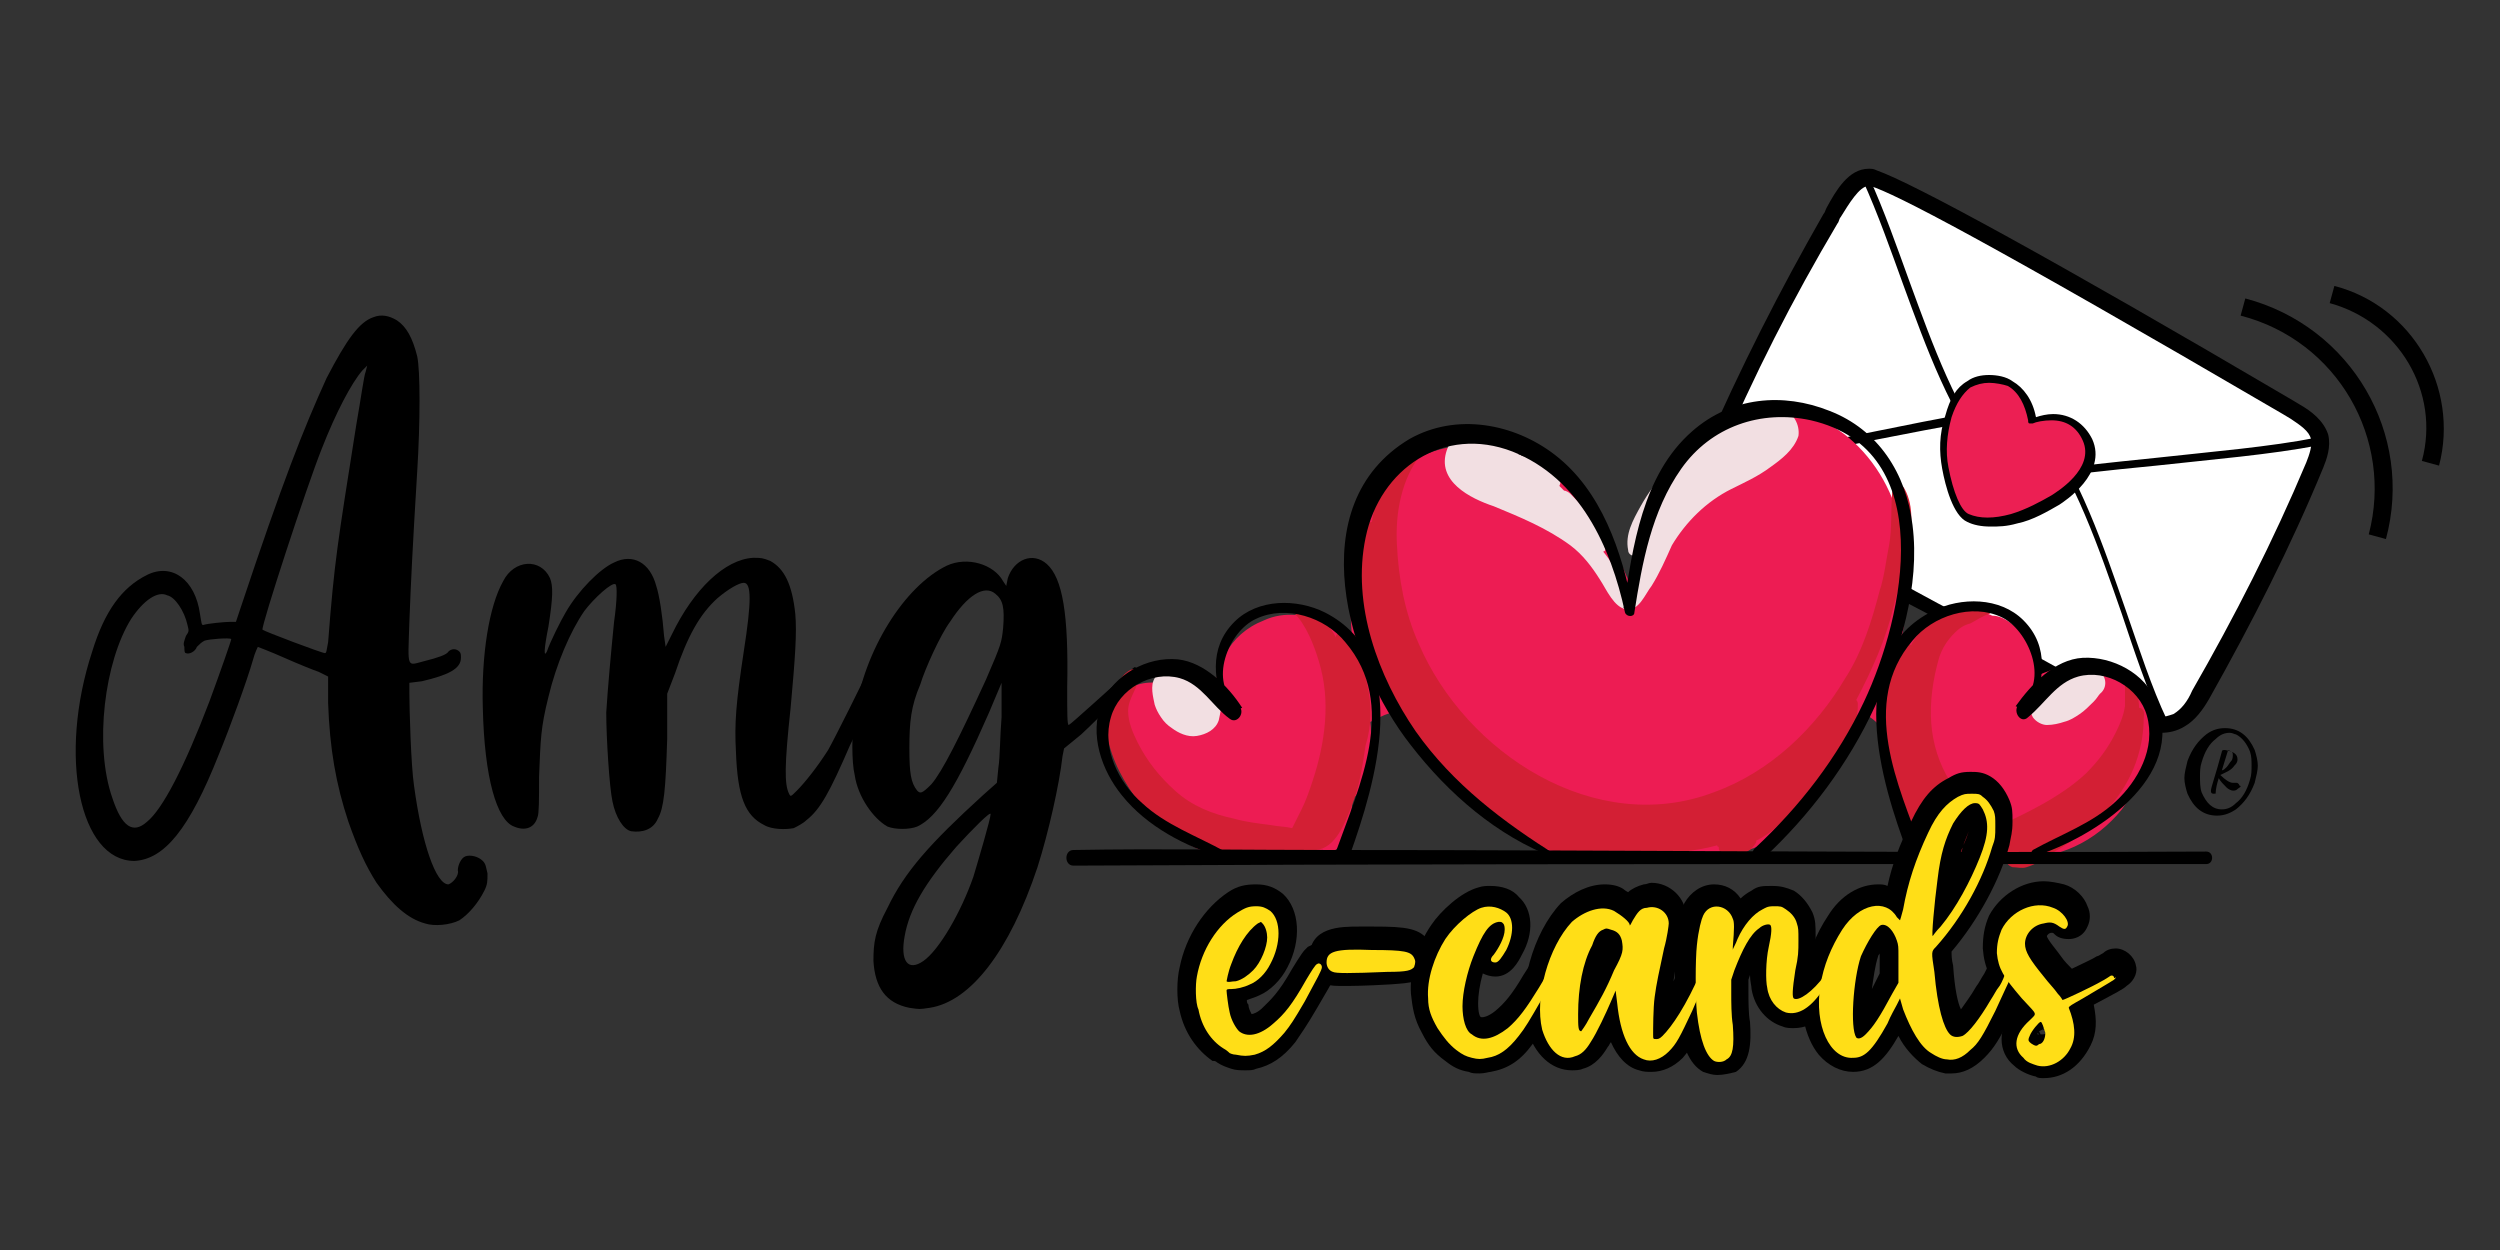 <?xml version="1.0" encoding="utf-8"?>
<!-- Generator: Adobe Illustrator 18.1.1, SVG Export Plug-In . SVG Version: 6.00 Build 0)  -->
<svg version="1.1" id="Layer_1" xmlns="http://www.w3.org/2000/svg" xmlns:xlink="http://www.w3.org/1999/xlink" x="0px" y="0px"
	 viewBox="0 0 160 80" enable-background="new 0 0 160 80" xml:space="preserve">
<rect x="0" y="0" width="160" height="80" fill="#333333" stroke="none"/>
<g>
	<g>
		<path d="M26.2,39.8c-0.1,3.1-0.2,2.8,1,2.5c0.8-0.2,1.4-0.4,1.5-0.6c0.2-0.2,0.5-0.2,0.7,0c0.1,0.1,0.1,0.2,0.1,0.4
			c0,0.7-0.8,1.1-2.5,1.5l-0.8,0.1l0,0.7c0,0.9,0.1,4.6,0.3,5.9c0.5,3.7,1.4,6.3,2.2,6.3c0.3-0.1,0.7-0.6,0.6-0.9
			c0-0.3,0.2-0.8,0.5-0.9c0.3-0.1,0.8,0,1.1,0.3c0.2,0.2,0.2,0.4,0.3,0.8c0,0.5,0,0.7-0.2,1.1c-0.4,0.8-1,1.5-1.6,1.9
			c-0.6,0.3-1.6,0.4-2.2,0.2c-1.1-0.3-2.1-1.2-3.1-2.6c-0.7-1.1-1.2-2.2-1.8-3.9c-0.8-2.4-1.2-4.7-1.3-7.6l0-1.7L20.4,43
			c-0.3-0.1-1.3-0.5-2.2-0.9c-0.9-0.4-1.7-0.7-1.7-0.7c0,0-0.2,0.4-0.3,0.8c-0.4,1.4-1.5,4.4-2.2,6.1c-1.9,4.8-3.5,6.7-5.4,6.8
			c-3.5,0-4.9-6.7-2.7-13.4c0.8-2.6,1.9-4.1,3.5-4.9c1.6-0.8,3.1,0.3,3.4,2.5c0.1,0.6,0.1,0.7,0.2,0.7c0.3-0.1,1.4-0.2,1.7-0.2
			l0.4,0l0.3-0.9c2.7-8.1,4-11.4,5.5-14.7c1.3-2.5,2.1-3.6,3-3.9c0.5-0.2,1-0.1,1.5,0.2c0.6,0.4,1,1.1,1.3,2.3
			c0.2,0.9,0.2,4.2,0,7.4C26.4,35.1,26.3,37.2,26.2,39.8z M14.8,40.9c-0.1-0.1-1.4,0-1.7,0.1c-0.2,0.1-0.3,0.2-0.5,0.4
			c-0.1,0.3-0.5,0.5-0.7,0.4c-0.1,0-0.1-0.2-0.1-0.4c-0.1-0.2,0-0.4,0.1-0.7c0.2-0.3,0.2-0.3,0.1-0.7c-0.2-0.9-0.8-1.8-1.3-1.9
			c-0.6-0.3-1.5,0.3-2.3,1.5C6.7,42.3,6,47.7,7.2,51.1c0.6,1.8,1.3,2.3,2.2,1.5c1-0.8,2.4-3.5,4-7.7C14.1,43,14.8,41,14.8,40.9z
			 M23.5,23.4l-0.3,0.3c-0.7,0.8-1.7,2.7-2.6,5c-1,2.5-3.9,11.4-3.8,11.6c0.1,0.1,3.8,1.5,4,1.5c0.1,0,0.1-0.2,0.2-0.7
			c0.4-5.2,0.6-6.3,1.8-13.9c0.3-1.7,0.5-3.2,0.6-3.4L23.5,23.4z"/>
	</g>
	<g>
		<path d="M30.9,45.3c-0.1-3.4,0.4-6.5,1.3-8.1c0.7-1.4,2.4-1.5,3-0.2c0.2,0.5,0.2,1.2-0.1,3.1c-0.3,1.5-0.3,2-0.1,1.6
			c0.2-0.6,0.9-2,1.2-2.5c0.8-1.4,2.2-2.8,3.1-3.2c1.2-0.6,2.3,0,2.7,1.5c0.2,0.6,0.4,1.9,0.5,3.2l0.1,0.7l0.4-0.8
			c1.4-2.9,3.4-4.8,5.2-4.9c0.5,0,0.6,0,1.1,0.2c0.9,0.5,1.4,1.5,1.6,3.4c0.1,1.2,0,2.7-0.3,6c-0.4,3.7-0.4,4.9-0.1,5.5
			c0.1,0.2,0.1,0.2,0.5-0.2c0.5-0.5,1.3-1.5,2-2.6c0.4-0.7,2.4-4.7,2.6-5.2c0.1-0.3,0.9-0.1,0.9,0.2c0,0-0.3,0.8-0.7,1.7
			c-0.4,0.9-1,2.2-1.4,3c-1.3,3-1.9,4.1-2.8,4.8c-0.2,0.2-0.6,0.4-0.8,0.5c-0.5,0.1-1.4,0.1-1.9-0.2c-1.2-0.6-1.7-1.8-1.8-4.7
			c-0.1-1.8,0-3.1,0.5-6.4c0.5-3.2,0.5-4.4,0-4.4c-0.3,0-1,0.4-1.7,1c-1.1,1-1.9,2.4-2.7,4.8l-0.5,1.3l0,2.9
			c-0.1,3.2-0.2,4.4-0.6,5.1c-0.3,0.7-1,0.9-1.7,0.8c-0.5-0.1-1-0.9-1.2-1.9c-0.2-0.9-0.4-4.1-0.4-5.7c0.1-1.6,0.3-3.8,0.5-5.8
			c0.2-1.4,0.2-2.3,0.1-2.4c-0.2-0.2-1.4,0.9-2,1.7c-0.9,1.3-1.8,3.4-2.3,5.5c-0.5,2-0.5,2.7-0.6,5.1c0,1.5,0,2.4-0.1,2.6
			c-0.2,0.7-0.8,0.9-1.5,0.6C31.8,52.5,31,49.8,30.9,45.3z"/>
	</g>
	<g>
		<path d="M54.7,49.6c-0.2-0.8-0.2-2.8,0-3.8c0.6-4.2,3.2-8.3,5.9-9.6c1.3-0.6,3-0.1,3.6,1l0.2,0.3l0.1-0.5c0.4-1.2,1.6-1.7,2.5-0.9
			c1,0.9,1.4,3.2,1.3,7.9c0,1.7,0,2.4,0.1,2.4c0.2-0.1,2.7-2.4,3.4-3c0.4-0.4,0.8-0.7,0.8-0.7c0.2,0,0.3,0.2,0.2,0.5
			c-0.1,0.3-2.3,2.6-3.6,3.8l-1.1,0.9L68,48.4c-0.2,1.8-0.9,4.9-1.6,7.1c-1.8,5.4-4.3,8.6-6.9,9c-0.7,0.1-0.6,0.1-1.3,0
			c-1.5-0.3-2.2-1.3-2.3-3c0-1.2,0.1-1.9,0.9-3.4c1.1-2.3,2.7-4.1,6.1-7.2l0.9-0.8l0.1-1c0.1-0.6,0.1-2,0.2-3.2l0-2.2l-0.8,1.9
			c-2.1,4.8-3.3,6.7-4.6,7.3c-0.5,0.2-1.4,0.2-1.9,0C55.9,52.4,54.9,51,54.7,49.6z M63.4,52.1c0-0.2-1.1,0.9-2.2,2.1
			c-2,2.3-3,4-3.3,5.7c-0.3,1.6,0.2,2.3,1.2,1.6c1-0.7,2.4-3.1,3.2-5.4C62.6,55.1,63.4,52.4,63.4,52.1z M58.2,47.9
			c0,1.6,0.1,2.2,0.5,2.7c0.2,0.2,0.3,0.2,0.9-0.4c0.7-0.8,1.8-3,3.5-6.7c1-2.3,1-2.4,1.1-3.3c0.1-1.3,0-1.8-0.5-2.2
			c-0.7-0.6-1.8,0.1-2.9,1.8c-0.6,0.8-1.6,3-1.9,4C58.3,45.2,58.2,46.2,58.2,47.9z"/>
	</g>
	<g>
		<path fill="#FFFFFF" d="M119.9,11.5c-1.2-0.4-2.1,1.5-2.8,2.6c-3,5.2-5.4,10-7.7,15.3c-0.1,0.2-0.2,0.5-0.2,0.7
			c0,0.7,0.7,1.2,1.3,1.6c8.1,4.9,16.7,8.9,24.9,13.6c1.3,0.7,2.8,1.5,4.1,0.8c0.6-0.4,1-1,1.4-1.6c2.8-4.7,5.2-9.6,7.3-14.7
			c0.2-0.6,0.5-1.2,0.3-1.8c-0.2-0.7-0.9-1.2-1.6-1.6C143.1,24.2,123.5,12.7,119.9,11.5z"/>
		<path d="M138.3,46.9L138.3,46.9c-1.1,0-2.3-0.6-3.2-1.2c-3.8-2.2-7.7-4.3-11.5-6.3c-4.4-2.3-9-4.7-13.4-7.4
			c-0.4-0.3-1.6-1-1.5-2.1c0-0.3,0.1-0.7,0.3-0.9c2.4-5.5,4.9-10.4,7.7-15.3c0.1-0.1,0.1-0.2,0.2-0.4c0.6-1.1,1.4-2.5,2.7-2.5
			c0.2,0,0.3,0,0.5,0.1c2.3,0.8,11.3,5.7,26.6,14.7l0.5,0.3c0.7,0.4,1.5,1,1.8,1.9c0.2,0.8-0.1,1.6-0.3,2.1
			c-2.1,5.1-4.6,10-7.3,14.8c-0.4,0.7-0.9,1.4-1.6,1.8C139.3,46.8,138.8,46.9,138.3,46.9z M119.6,11.9c-0.6,0-1.3,1.2-1.8,2
			c-0.1,0.1-0.1,0.3-0.2,0.4c-2.9,4.9-5.3,9.6-7.7,15.2c-0.1,0.2-0.2,0.4-0.2,0.5c0,0.5,0.6,0.9,1,1.2c4.3,2.6,8.9,5,13.3,7.4
			c3.8,2,7.7,4.1,11.5,6.3c0.9,0.5,1.9,1,2.7,1c0.3,0,0.6-0.1,0.9-0.2c0.5-0.3,0.9-0.8,1.2-1.5c2.7-4.7,5.2-9.6,7.3-14.6
			c0.2-0.5,0.4-1.1,0.3-1.5c-0.1-0.5-0.7-0.9-1.3-1.3l-0.5-0.3c-19-11.1-24.8-14.1-26.4-14.6C119.7,11.9,119.6,11.9,119.6,11.9z"/>
	</g>
	<g>
		<path d="M129,30.9c-0.2,0-0.3,0-0.5-0.1c-0.5-0.2-0.8-0.6-1-0.9c-2.7-3.4-4.2-7.6-5.7-11.7c-0.8-2.2-1.6-4.5-2.6-6.7
			c-0.1-0.1,0-0.3,0.1-0.3c0.1-0.1,0.3,0,0.3,0.1c1,2.2,1.8,4.5,2.6,6.7c1.5,4.1,3,8.3,5.6,11.6c0.3,0.3,0.5,0.6,0.8,0.7
			c0.3,0.1,0.6,0,0.9,0c2.6-0.4,5.6-0.7,8.5-1c3.6-0.4,7.3-0.7,10.3-1.3c0.1,0,0.3,0.1,0.3,0.2c0,0.1-0.1,0.3-0.2,0.3
			c-3.1,0.6-6.8,0.9-10.4,1.3c-3.1,0.3-5.9,0.6-8.5,1C129.4,30.9,129.2,30.9,129,30.9z"/>
	</g>
	<g>
		<path d="M138.6,46.4c-0.1,0-0.2-0.1-0.2-0.1c-1-2.2-1.8-4.6-2.6-7c-1.5-4.3-3-8.7-5.5-12c-0.3-0.3-0.5-0.6-0.8-0.7
			c-0.3-0.1-0.6,0-0.9,0c-3.3,0.5-7.4,1.3-11.3,2.1c-2.9,0.6-5.7,1.2-8.1,1.6c-0.1,0-0.3-0.1-0.3-0.2c0-0.1,0.1-0.3,0.2-0.3
			c2.4-0.4,5.1-1,8-1.6c4-0.8,8.1-1.7,11.3-2.1c0.3,0,0.7-0.1,1.1,0c0.5,0.2,0.8,0.6,1,0.9c2.6,3.4,4.1,7.9,5.6,12.2
			c0.8,2.3,1.6,4.8,2.6,6.9c0.1,0.1,0,0.3-0.1,0.3C138.7,46.4,138.7,46.4,138.6,46.4z"/>
	</g>
	<g>
		<path fill-rule="evenodd" clip-rule="evenodd" fill="#EC1F53" d="M126,33.2c-0.8-0.4-1.3-2.1-1.5-3.2c-0.2-1.1-0.1-2.2,0.2-3.3
			c0.2-0.8,0.6-1.6,1.3-2.1c0.8-0.5,1.9-0.5,2.7,0c0.8,0.5,1.2,1.4,1.4,2.4c0.6-0.2,2.6-0.8,3.6,1.2c0.9,1.9-1.6,3.6-2,3.8
			c-0.8,0.5-1.7,1-2.7,1.2C128,33.5,126.9,33.6,126,33.2z"/>
		<path d="M127.4,33.7c-0.6,0-1.1-0.1-1.5-0.3c-0.9-0.4-1.4-2.3-1.6-3.4c-0.2-1.1-0.2-2.2,0.2-3.4c0.3-1.1,0.7-1.8,1.4-2.2
			c0.4-0.3,0.9-0.4,1.4-0.4c0.5,0,1.1,0.1,1.5,0.4c0.7,0.4,1.3,1.2,1.5,2.3c0.3-0.1,0.7-0.2,1.1-0.2c1.1,0,2,0.6,2.5,1.6
			c1,2.2-1.8,4-2.1,4.2c-0.7,0.4-1.7,1-2.7,1.2C128.4,33.7,127.9,33.7,127.4,33.7z M127.3,24.5c-0.4,0-0.8,0.1-1.2,0.3
			c-0.5,0.4-0.9,1-1.2,1.9c-0.3,1.1-0.4,2.2-0.2,3.2c0.3,1.6,0.8,2.8,1.3,3c0.7,0.3,1.6,0.3,2.7,0c1-0.3,1.9-0.8,2.6-1.2
			c0.3-0.2,2.8-1.7,2-3.5c-0.4-0.9-1.1-1.3-2-1.3c-0.5,0-1,0.1-1.2,0.2c-0.1,0-0.1,0-0.2,0c-0.1,0-0.1-0.1-0.1-0.2
			c-0.2-1-0.6-1.8-1.3-2.2C128.2,24.6,127.7,24.5,127.3,24.5z"/>
	</g>
	<g>
		<path fill="#ED1C53" d="M137.1,44.7c-1.3-2.5-4.5-2.6-6.8-1.4c0.1-0.7,0-1.5-0.4-2.1c-0.2-0.4-0.5-0.8-0.9-1.1
			c-0.4-0.3-0.9-0.7-1.5-0.7c-0.2-0.1-0.3-0.1-0.5-0.2c-1.2-0.3-2.4,0.1-3.6,0.6c-0.6,0.2-1.2,0.5-1.7,0.9c0-0.1,0.1-0.2,0.1-0.4
			c0.1-0.7,0.1-1.5,0.2-2.2c0-1.4,0-2.8-0.3-4.1c-0.4-2.3-1.6-4.5-3.4-6c-1.8-1.5-4.2-2.1-6.4-1.3c-2.3,0.7-4.1,2.5-5.3,4.5
			c-1.1,1.8-1.8,3.9-2.4,5.9c-1.5-3.5-3.5-6.7-7.3-8.1c-2-0.7-4.4-0.7-6.3,0.4c-1.9,1.1-3,3.1-3.6,5.2c-0.6,2.2-0.7,4.5-0.4,6.7
			c-0.6-0.4-1.1-0.9-1.7-1.3c-1.2-0.7-2.7-0.9-4-0.3c-2.3,0.9-3.2,3-3.2,5.3c-1.1-0.7-2.4-1.2-3.6-1.3c-1-0.1-2,0.2-2.6,1.1
			c-0.5,0.8-0.5,1.7-0.4,2.6c0.6,3.5,3.8,6.7,7.2,7.5c0.3,0.1,0.5,0,0.7-0.1c0.4,0.2,1,0.2,1.5,0.2c0.8,0,1.7-0.1,2.5-0.1
			c0.8,0,1.6,0,2.3-0.4c0.7-0.4,1-1.1,1.1-1.8c0.1-0.6,0.1-1.1,0.2-1.7c0.1,0,0.1,0,0.2-0.1c0.1-0.2,0.2-0.3,0.3-0.5
			c0-0.1,0.1-0.2,0.1-0.3c0-0.1,0.1-0.2,0.2-0.3c0.1-0.4,0.2-0.8,0.2-1.2c0.1-0.8,0.2-1.6,0.1-2.4c0.2-0.1,0.5-0.2,0.6-0.3
			c0.4-0.2,0.8-0.3,1.3-0.5c0.2,0.6,0.7,1.1,1.1,1.5c0.2,0.2,0.4,0.4,0.7,0.6c-0.1,0.2-0.1,0.5,0.1,0.7c1.3,1.9,3.1,3.2,5.1,4.3
			c0,0.3,0.2,0.5,0.4,0.7c0.3,0.2,0.7,0.4,1,0.6c0.6,0.9,1.6,1.2,2.7,1.3c0.7,0.1,1.3,0.1,2,0.1c0.5,0,1.1-0.1,1.5-0.4
			c0.5,0.3,1.1,0.3,1.7,0.3c0.9,0,1.9-0.1,2.8-0.2c1.6-0.2,3.5-0.3,4.9-1.3c1.4-0.9,2.3-2.5,3.3-3.9c0.9-1.3,1.6-2.6,2.4-4
			c2.1,0.9,2.2,4.2,2.8,6.2c0.2,0.6,0.4,1.3,0.8,1.8c0.1,0.2,0.3,0.5,0.5,0.7c0.4,0.3,0.8,0.3,1.3,0.2c1.5,0,3,0.3,4.4,0.3
			c2.6,0.1,5-1,6.7-3.1C137.1,50,138.3,47.1,137.1,44.7z"/>
	</g>
	<g>
		<g>
			<path fill="#2C2521" d="M96.5,55.3c0.1,0,0.1,0,0.2,0c0,0,0-0.1,0-0.1c-0.1,0-0.1,0-0.2,0C96.4,55.2,96.4,55.3,96.5,55.3
				L96.5,55.3z"/>
		</g>
	</g>
	<g>
		<path fill="#D31F34" d="M87.5,43.8c-0.2-1.1-0.6-2.7-1.5-3.3c-0.2-0.1-0.4,0-0.5,0.2c0,0,0,0.1,0,0.1c-0.2-0.4-0.5-0.8-0.8-1.1
			c-0.5-0.5-1-0.7-1.6-0.9c-0.2-0.1-0.4,0.3-0.3,0.4c0.8,0.8,1.3,2.1,1.6,3.1c0.4,1.3,0.5,2.6,0.4,3.9c-0.1,1.3-0.4,2.6-0.8,3.8
			c-0.2,0.6-0.4,1.2-0.7,1.8c-0.2,0.4-0.4,0.8-0.6,1.2c-0.4-0.1-0.9-0.1-1.4-0.2c-0.8-0.1-1.6-0.2-2.3-0.4c-1.4-0.3-2.7-0.8-3.8-1.8
			c-1-0.9-1.8-1.9-2.4-3.1c-0.3-0.6-0.6-1.3-0.6-2c0-0.8,0.6-1.4,0.7-2.2c0.1-0.3-0.3-0.6-0.6-0.4c-0.7,0.4-1,1.3-1.3,2.1
			c-0.3,0.9-0.2,1.8,0,2.7c0.4,1.5,1.3,3,2.4,4.2c1.2,1.3,2.8,2.1,4.5,2.5c0.9,0.2,1.8,0.4,2.7,0.5c0.8,0.1,1.7,0.3,2.4-0.1
			c0.2,0.1,0.5,0,0.7-0.1c0.1-0.1,0.3-0.2,0.4-0.3c0,0,0.1,0,0.1,0c1.3-0.1,1.9-1.8,2.3-2.8c0.5-1.2,0.7-2.6,0.9-3.9
			C87.8,46.4,87.8,45.1,87.5,43.8z"/>
	</g>
	<g>
		<path fill="#D31F34" d="M121.9,31.3c-0.2-0.4-0.7-0.2-0.8,0.2c-0.1,1.2,0,2.3-0.2,3.4c-0.2,1-0.3,2-0.6,2.9
			c-0.5,1.9-1.1,3.9-2.2,5.6c-1.9,3.2-4.8,6-8.4,7.3c-7.6,2.9-15.9-2.5-18.9-9.5c-0.9-2-1.3-4.2-1.4-6.4c-0.1-2,0.3-4.2,1.6-5.8
			c0.2-0.3-0.1-0.8-0.4-0.6c-1.7,1.2-2.5,3-2.8,5c-0.1,0-0.3,0.1-0.3,0.3c-0.9,2.3-0.3,5.1,0.2,7.5c0.5,2.5,1.7,4.7,3.3,6.6
			c1.7,1.9,3.6,3.9,5.7,5.4c2,1.4,4.5,1.8,6.9,1.7c1.4-0.1,2.8-0.2,4.2-0.4c0.7-0.1,1.4-0.2,2.1-0.4c0,0,0,0.1,0.1,0.1c0,0,0,0,0,0
			c0,0,0,0,0,0.1c0,0.1,0.1,0.2,0.1,0.2c0.1,0.1,0.2,0.2,0.4,0.2c0.1,0,0.1,0.1,0.2,0.1c0.2,0,0.3,0,0.4,0c0.1,0,0.3-0.1,0.4-0.1
			c0.1,0,0.1-0.1,0.2-0.1c0,0,0.1,0,0.1-0.1c0.1,0,0.1-0.1,0.2-0.1c0,0,0,0,0,0c0.1-0.1,0.3-0.3,0.4-0.5c0,0,0-0.1,0-0.1
			c0.4-0.2,0.9-0.5,1.3-0.9c0.8-0.6,1.5-1.3,2.1-2.1c0.7-0.8,1.3-1.7,1.9-2.6c0.3-0.4,0.5-0.9,0.8-1.4c0.3-0.6,0.4-1.1,0.4-1.7
			c0-0.1,0-0.2-0.1-0.3c1-1.9,1.9-3.9,2.4-6c0.3-1.2,0.7-2.5,0.8-3.8C122.4,33.9,122.5,32.4,121.9,31.3z"/>
	</g>
	<g>
		<path fill="#D31F34" d="M136.9,45.3c0-0.6-0.2-1.3-0.5-1.7c-0.1-0.2-0.4-0.1-0.4,0.1c0,0.5,0,1,0,1.5c-0.1,0.6-0.3,1.1-0.6,1.7
			c-0.5,1-1.1,1.8-1.9,2.6c-1.6,1.5-3.9,2.6-5.9,3.5c-0.1,0.1-0.3,0.1-0.4,0.2c-0.7-1.1-1.7-2-2.4-3.2c-0.7-1.1-1.1-2.4-1.2-3.7
			c-0.1-1.4,0.1-2.8,0.5-4.2c0.2-0.6,0.5-1.1,1-1.6c0.3-0.3,0.6-0.5,1-0.6c0.4-0.2,0.8-0.5,1.2-0.6c0.2-0.1,0.2-0.4-0.1-0.4
			c-0.7,0.1-1.3-0.1-1.9,0.1c-0.6,0.2-1.2,0.4-1.7,0.8c-0.5,0.4-1,0.9-1.3,1.5c-0.2-0.2-0.5-0.3-0.7,0c-0.6,1.2-1,2.4-1.2,3.8
			c-0.1,1.3,0,2.7,0.3,4c0.3,1.3,0.8,2.6,1.5,3.7c0.6,0.9,1.8,2.7,3.1,2.3c0.1,0,0.1-0.1,0.2-0.1c0.1,0.1,0.2,0.3,0.4,0.4
			c0.5,0.3,1.2,0.1,1.7-0.1c0.3-0.1,0.5-0.2,0.8-0.3c0,0.2,0.1,0.4,0.4,0.5c0.3,0,0.6,0.1,0.9,0c0.3-0.1,0.6-0.2,0.8-0.4
			c0.5-0.3,1-0.6,1.5-0.9c1-0.6,1.9-1.4,2.7-2.2c1.6-1.7,2.5-3.8,2.5-6.1C137.3,45.5,137.1,45.3,136.9,45.3z"/>
	</g>
	<g>
		<g>
			<path fill="#F2DFE2" d="M134.4,43c-0.5-0.5-1.3-0.3-1.9-0.2c-0.1,0-0.2,0-0.3,0.1c-0.3,0.1-0.5,0.2-0.7,0.5
				c-0.1,0.1-0.1,0.2-0.2,0.4c-0.2,0.1-0.5,0.3-0.7,0.5c-0.2,0.1-0.3,0.2-0.4,0.4c-0.1,0.1-0.1,0.2-0.1,0.3c0,0.1-0.1,0.1-0.1,0.2
				c-0.1,0.3,0,0.5,0.1,0.7c0.2,0.3,0.6,0.5,0.9,0.5c0.4,0,0.8-0.1,1.1-0.2c0.4-0.1,0.7-0.3,1-0.5c0.3-0.2,0.6-0.5,0.9-0.8
				c0.2-0.2,0.3-0.4,0.4-0.5C134.9,44,134.8,43.3,134.4,43z"/>
		</g>
		<g>
			<path fill="#F2DFE2" d="M130.1,44.9C130.1,44.9,130.1,44.9,130.1,44.9C130.1,44.9,130.1,44.9,130.1,44.9
				C130.1,44.8,130,45.1,130.1,44.9z"/>
		</g>
	</g>
	<g>
		<path fill="#F2DFE2" d="M114,26.1c-0.8-0.3-1.7-0.1-2.4,0.2c-1.8,0.8-3.5,2.3-4.8,3.7c-0.7,0.7-1.3,1.5-1.8,2.4
			c-0.5,0.9-1,1.8-0.8,2.8c0,0.3,0.3,0.4,0.5,0.4c-0.1,0.2-0.2,0.5-0.2,0.7c-0.1,0.4-0.2,0.7-0.3,1.1c0,0-0.1,0.1-0.1,0.3
			c-0.1-0.1-0.2-0.3-0.2-0.4c-0.4-0.7-0.8-1.4-1.3-2c0,0,0,0,0,0c0.1,0,0.2-0.1,0.1-0.3c-0.1-0.3,0-0.7-0.2-1.1
			c-0.2-0.3-0.4-0.5-0.6-0.8c-0.4-0.5-0.9-1-1.4-1.5c-0.1-0.1-0.3-0.2-0.4-0.2c-0.1-0.1-0.2-0.2-0.3-0.3c0,0,0,0,0,0
			c0.2-0.4,0-0.8-0.3-1c-0.5-0.3-1-0.5-1.5-0.7c-0.1-0.1-0.3-0.1-0.4-0.2c-0.1,0-0.2,0-0.3-0.1c0,0-0.1,0-0.1,0
			c0-0.1-0.1-0.2-0.2-0.3c0,0,0,0,0,0c0.2-0.1,0.3-0.5,0-0.7c-1.3-0.9-3.8-1.1-4.4,0.7c-0.7,2,1.5,3.1,3,3.6
			c1.7,0.7,3.4,1.4,4.9,2.5c0.8,0.6,1.4,1.4,1.9,2.2c0.4,0.6,0.9,1.8,1.7,1.9c0.8,0.1,1.2-1,1.6-1.5c0.5-0.8,0.9-1.7,1.3-2.6
			c0.9-1.5,2.2-2.8,3.8-3.6c0.8-0.4,1.7-0.8,2.5-1.4c0.7-0.5,1.5-1.1,1.8-2C115.2,27.2,114.8,26.4,114,26.1z"/>
	</g>
	<g>
		<path fill="#F2DFE2" d="M78.1,45c-0.1-0.3-0.3-0.6-0.5-0.8c-0.3-0.5-0.7-1-1.2-1.2c-0.2-0.1-0.4-0.2-0.6-0.2c-0.1,0-0.1,0-0.2,0
			c-0.6-0.1-1.4,0-1.7,0.6c-0.3,0.5-0.1,1.2,0,1.7c0.1,0.3,0.2,0.5,0.4,0.8c0.2,0.3,0.4,0.5,0.7,0.7c0.4,0.3,1,0.6,1.6,0.5
			c0.6-0.1,1.2-0.4,1.4-1C78.1,45.6,78.2,45.3,78.1,45z"/>
	</g>
	<g>
		<g>
			<path d="M99.7,54.8c-3.5-2.2-6.7-4.6-9.1-8c-2.4-3.5-4.1-8.1-3.2-12.4c0.9-4.4,5-7.2,9.4-5.5c4.3,1.7,6.3,6.1,7.2,10.3
				c0.1,0.3,0.6,0.3,0.6,0c0.5-3.2,1.1-6.5,3-9.2c1.9-2.7,5.1-3.8,8.3-3.1c8.2,1.9,6,12.5,3.4,18c-1.7,3.6-4.1,6.7-7,9.4
				c-0.4,0.4,0.2,1,0.6,0.6c2.9-2.7,5.4-6,7.1-9.7c1.6-3.5,2.9-7.7,2.4-11.6c-0.4-3.3-2.2-6.1-5.3-7.3c-3-1.2-6.3-0.9-8.8,1.3
				c-3.2,2.8-3.8,7.4-4.4,11.3c0.2,0,0.4,0,0.6,0c-0.7-3.6-2-7.5-5-9.8c-2.6-2-6.3-2.7-9.3-1c-7,4.2-4,14.4,0.1,19.6
				c2.4,3.1,5.5,5.8,9.2,7.2C99.7,55,99.7,54.8,99.7,54.8L99.7,54.8z"/>
		</g>
	</g>
	<g>
		<g>
			<path d="M78.4,54.5c-1.8-1-3.8-1.7-5.3-3.1c-1.5-1.3-2.6-3.5-2-5.5c0.5-1.8,2.6-3,4.4-2.5c1.4,0.4,2.1,1.8,3.2,2.6
				c0.5,0.4,1.1-0.5,0.5-0.9c-1.9-1.4-0.6-4.7,1.2-5.5c1.9-0.9,4.4-0.1,5.7,1.5c3.4,4,0.9,9.2-0.6,13.4c-0.2,0.5,0.7,0.8,0.9,0.2
				c1.6-4.5,4.1-12.6-1.6-15.5c-1.8-0.9-4.3-0.9-5.8,0.6c-1.7,1.7-1.3,3.9-0.5,5.9c0.3-0.1,0.7-0.3,1-0.4c-0.9-1.4-2.4-2.9-4.1-3.1
				c-2-0.2-4.1,1-4.9,2.8c-0.8,2,0,4.3,1.3,5.9c1.6,2,4.1,3.3,6.5,4C78.4,54.9,78.6,54.6,78.4,54.5L78.4,54.5z"/>
		</g>
	</g>
	<g>
		<g>
			<path d="M130.2,54.8c3.8-1.2,9.8-5,7.8-9.9c-0.7-1.8-2.8-2.9-4.7-2.8c-1.8,0.1-3.3,1.7-4.3,3.1c0.3,0.1,0.7,0.3,1,0.4
				c0.8-2,1.2-4.2-0.5-5.9c-1.5-1.5-4-1.5-5.8-0.6c-5.8,2.9-3.3,11-1.6,15.5c0.2,0.5,1.1,0.3,0.9-0.2c-1.5-4.1-4-9.4-0.6-13.4
				c1.3-1.6,3.8-2.4,5.7-1.5c1.7,0.8,3.1,4.1,1.2,5.5c-0.6,0.4,0,1.4,0.5,0.9c1.1-0.9,1.8-2.2,3.2-2.6c1.8-0.5,3.9,0.7,4.4,2.5
				c0.6,2.1-0.6,4.2-2,5.5c-1.5,1.4-3.5,2.1-5.3,3.1C129.9,54.6,130,54.9,130.2,54.8L130.2,54.8z"/>
		</g>
	</g>
	<g>
		<g>
			<path d="M68.7,55.4c18.9-0.1,37.8-0.1,56.7-0.1c5.3,0,10.6,0,15.8,0c0.5,0,0.5-0.8,0-0.8c-18.6,0.1-37.3-0.1-55.9-0.1
				c-5.5,0-11.1-0.1-16.6,0C68.1,54.4,68.1,55.4,68.7,55.4L68.7,55.4z"/>
		</g>
	</g>
	<g>
		<path d="M76.6,62.2c0.3-1.7,1.3-3.3,2.6-4.1c0.5-0.3,0.7-0.4,1.2-0.4c0.4,0,0.6,0.1,0.9,0.3c0.7,0.6,0.7,2.1,0,3.4
			c-0.3,0.6-0.8,1.1-1.3,1.3c-0.4,0.2-0.9,0.3-1.2,0.3c-0.2,0-0.3,0-0.3,0.1c0,0.1,0.1,1,0.2,1.4c0.1,0.5,0.4,1,0.6,1.2
			c0.5,0.4,1.3,0.3,2.2-0.5c0.7-0.6,1.2-1.2,2.1-2.8c0.3-0.5,0.6-1,0.7-1c0.1-0.1,0.3,0,0.3,0.2c0,0.2-0.3,0.7-1.1,2.2
			c-0.7,1.2-0.9,1.5-1.3,2c-0.7,0.8-1.2,1.2-1.9,1.4c-0.5,0.1-0.7,0.1-1.2,0c-0.2,0-0.4-0.1-0.4-0.1c0,0-0.2-0.2-0.4-0.3
			c-0.8-0.5-1.4-1.4-1.6-2.5C76.5,63.9,76.5,62.8,76.6,62.2z M78.6,62.6c0.1,0.1,0.3,0,0.6,0c0.4-0.1,0.8-0.4,1.1-0.7
			c0.5-0.5,0.9-1.5,0.9-2.1c0-0.3-0.1-0.7-0.3-0.9l-0.1-0.1l-0.2,0.1c-0.7,0.5-1.3,1.5-1.7,2.6C78.7,61.9,78.6,62.5,78.6,62.6z"/>
		<path d="M79.7,68.5c-0.3,0-0.6,0-0.9-0.1c-0.3-0.1-0.6-0.2-0.9-0.4c0,0-0.1-0.1-0.2-0.1l-0.1,0c-1-0.7-1.8-1.8-2.1-3.2
			c-0.2-0.7-0.2-2,0-2.8c0.4-2,1.6-3.8,3.1-4.8c0.6-0.4,1.1-0.5,1.8-0.5c0.7,0,1.2,0.2,1.7,0.6c1.1,1,1.2,3,0.3,4.7
			c-0.4,0.8-1.1,1.5-1.8,1.8c-0.2,0.1-0.5,0.2-0.8,0.3c0,0.1,0,0.2,0.1,0.3c0,0.2,0.1,0.4,0.2,0.6c0.1,0,0.4-0.1,0.7-0.4
			c0.5-0.5,1-0.9,1.9-2.5l0,0c0,0,0.6-1,0.8-1.2l0.1-0.1l0.1-0.1c0.2-0.1,0.4-0.2,0.6-0.2c0.7,0,1.2,0.5,1.3,1.2
			c0.1,0.6-0.2,1-1.3,2.9c-0.7,1.2-1,1.6-1.4,2.2c-0.8,1-1.6,1.5-2.5,1.7C80.2,68.5,80,68.5,79.7,68.5z"/>
	</g>
	<g>
		<path d="M88.9,61.9c-2.4,0.1-3.3,0.1-3.5,0c-0.3-0.1-0.4-0.4-0.4-0.6c0-0.7,0.5-0.9,2.9-0.8c2.1,0,2.5,0.1,2.7,0.5
			c0.1,0.2,0.1,0.3,0,0.6C90.4,61.8,90.2,61.9,88.9,61.9z"/>
		<path d="M86,63.1c-0.5,0-0.8,0-1.1-0.1c-0.7-0.3-1.1-1-1.1-1.7c0-2,2-2,3.2-2c0.3,0,0.6,0,0.9,0c2.1,0,3,0.1,3.6,1
			c0.3,0.5,0.4,1,0.1,1.6c-0.5,1-1.3,1-2.6,1.1C87.3,63.1,86.5,63.1,86,63.1z"/>
	</g>
	<g>
		<path d="M91.5,63.6c-0.1-1.2,0.4-2.7,1.1-3.8c0.6-0.9,1.7-1.8,2.3-2c0.6-0.2,1.2,0,1.6,0.3c0.5,0.4,0.5,1.4,0,2.4
			c-0.3,0.5-0.5,0.8-0.7,0.8c-0.3,0-0.4-0.2-0.1-0.5c0.3-0.4,0.7-1.1,0.7-1.6c0-0.1,0-0.3-0.1-0.4c-0.1-0.1-0.1-0.1-0.3-0.1
			c-0.6,0.1-1,0.7-1.6,2.2c-0.4,1-0.7,2.3-0.7,3.2c0,0.8,0.2,1.6,0.6,1.8c0.6,0.5,1.4,0.3,2.3-0.4c0.7-0.6,1.2-1.3,2-2.6
			c0.7-1.2,0.8-1.3,0.9-1.3c0.1,0,0.2,0.1,0.2,0.2c0,0.2-0.2,0.6-0.9,1.8c-0.8,1.4-1.1,1.9-1.5,2.4c-0.7,0.9-1.3,1.3-2,1.4
			c-0.4,0.1-0.6,0.1-1,0c-0.4-0.1-0.6-0.2-1-0.5c-0.5-0.4-0.8-0.8-1.2-1.4C91.7,64.8,91.5,64.3,91.5,63.6z"/>
		<path d="M94.7,68.7c-0.3,0-0.5,0-0.7-0.1c-0.6-0.1-1-0.3-1.5-0.7c-0.7-0.5-1.1-1-1.5-1.8c-0.5-0.9-0.6-1.6-0.7-2.5
			c-0.1-1.4,0.4-3.1,1.3-4.4c0.6-0.9,1.9-2.1,3-2.4c0.3-0.1,0.5-0.1,0.8-0.1c0.7,0,1.4,0.2,1.8,0.7c0.9,0.8,1,2.3,0.2,3.7
			c-0.2,0.4-0.7,1.4-1.7,1.4c-0.3,0-0.6-0.1-0.8-0.2c-0.2,0.7-0.3,1.4-0.3,1.9c0,0.6,0.1,0.9,0.2,0.9c0.1,0,0.1,0,0.1,0
			c0,0,0.3,0,0.8-0.4c0.6-0.5,1.1-1.1,1.8-2.3c0.9-1.4,1.1-1.8,1.7-1.8c0.1,0,0.1,0,0.2,0c0.7,0,1.3,0.6,1.3,1.4
			c0,0.5-0.2,0.9-1,2.3c-0.8,1.5-1.2,2-1.6,2.5c-0.8,1.1-1.6,1.6-2.7,1.8C95.3,68.6,95,68.7,94.7,68.7z"/>
	</g>
	<g>
		<path d="M98.8,65.6c-0.5-2.1,0.4-5.3,1.9-6.9c0.8-0.7,1.9-1.1,2.7-0.7c0.5,0.3,1,0.7,1,0.9c0,0.1,0.1-0.1,0.2-0.3
			c0.3-0.5,0.5-0.8,0.9-0.8c0.7-0.2,1.4,0.3,1.4,1c0,0.1-0.1,0.9-0.3,1.6c-0.3,1.4-0.5,2.3-0.6,3.1c-0.1,0.7-0.1,2.1-0.1,2.4
			c0,0.3,0,0.3,0.2,0.3c0.1,0,0.2,0,0.4-0.2c0.6-0.6,1.5-1.9,2.5-4.2c0.2-0.4,0.2-0.4,0.3-0.4c0.2,0,0.3,0.1,0.3,0.2
			c0,0-0.2,0.5-0.4,1c-0.2,0.5-0.6,1.3-0.8,1.8c-0.8,1.7-1,2.1-1.5,2.6c-0.5,0.5-1.1,0.7-1.6,0.5c-0.9-0.3-1.5-1.6-1.7-3.6l-0.1-0.8
			l-0.3,0.7c-0.3,0.7-0.9,2-1.3,2.6c-0.3,0.5-0.6,0.8-1,0.9C100,67.7,99.1,66.9,98.8,65.6z M101.1,64.6c0,0.8,0,1.1,0.2,1.1
			c0,0,0.3-0.4,0.5-0.8c0.7-1.2,1.1-1.9,1.6-3.1c0.6-1.1,0.6-1.3,0.5-1.9c-0.1-0.4-0.3-0.6-0.7-0.7c-0.3-0.1-0.3-0.1-0.5,0
			c-0.3,0.1-0.5,0.4-0.7,1C101.4,61.3,101.1,62.9,101.1,64.6z"/>
		<path d="M105.7,68.6c-0.3,0-0.5,0-0.8-0.1c-0.8-0.2-1.4-0.9-1.8-1.8c-0.1,0.1-0.1,0.2-0.2,0.3c-0.3,0.5-0.8,1.2-1.6,1.4l0,0
			c-0.2,0.1-0.5,0.1-0.7,0.1c-1.3,0-2.4-1-2.9-2.7c-0.6-2.5,0.4-6.1,2.2-8c0.8-0.7,1.8-1.2,2.8-1.2c0.5,0,0.9,0.1,1.2,0.3
			c0,0,0.1,0.1,0.3,0.2c0.2-0.2,0.6-0.4,1-0.5c0.2,0,0.3-0.1,0.5-0.1c1.2,0,2.2,1,2.2,2.1c0,0.2-0.1,0.8-0.3,1.8l0,0
			c-0.3,1-0.4,1.8-0.5,2.4c0.2-0.4,0.5-1,0.8-1.6c0.2-0.4,0.5-1.1,1.4-1.1c0.8,0,1.4,0.6,1.4,1.3c0,0.2,0,0.3-0.5,1.5
			c-0.3,0.6-0.7,1.5-0.8,1.8c-0.8,1.7-1.1,2.3-1.7,3C107.1,68.3,106.4,68.6,105.7,68.6z M100.3,61.5c-0.5,1.3-0.7,2.8-0.4,3.8
			c0.1,0.2,0.1,0.4,0.2,0.5c-0.1-0.4-0.1-0.9-0.1-1.2C100,63.5,100.1,62.4,100.3,61.5z M104.5,62l0.2,1.7c0,0,0,0.1,0,0.1
			c0-0.2,0-0.5,0-0.6c0.1-1,0.3-2,0.6-3.2c0.1-0.5,0.2-0.9,0.2-1.1c0,0,0,0.1-0.1,0.1c-0.1,0.2-0.2,0.5-0.5,0.8
			C105.2,60.6,105,61.1,104.5,62z"/>
	</g>
	<g>
		<path d="M113.2,60.3c0.2-0.9,0.2-1.3,0.1-1.4c-0.1-0.1-0.5,0-0.7,0.2c-0.6,0.4-1.1,1.4-1.6,2.7l-0.2,0.6v0.9c0,0.5,0,1.4,0.1,2
			c0.1,1.4,0,2-0.4,2.2c-0.2,0.2-0.6,0.2-0.8,0.1c-0.5-0.3-0.9-1.3-1.1-3.1c-0.1-1-0.1-3.4,0-4.3c0.1-1,0.3-1.7,0.4-1.9
			c0.4-0.9,1.6-0.7,1.9,0.2c0.1,0.2,0.1,0.6,0,1.8c0,0.3,0,0.4,0,0.2c0-0.1,0.2-0.4,0.3-0.7c0.4-0.9,1-1.6,1.6-1.9
			c0.2-0.1,0.3-0.2,0.7-0.2c0.5,0,0.5,0,0.8,0.2c0.3,0.2,0.6,0.5,0.7,0.9c0.1,0.3,0.1,0.4,0.1,1.1c0,0.7,0,1-0.2,1.9
			c-0.2,1.3-0.2,1.7-0.1,1.8c0.3,0.2,1.2-0.4,2-1.5c0.3-0.4,0.4-0.4,0.5-0.3c0.1,0.1,0,0.4-0.6,1.2c-0.8,1.2-1.6,1.7-2.4,1.5
			c-0.6-0.2-1.1-0.8-1.2-1.6C113,62.5,113.1,61.2,113.2,60.3z"/>
		<path d="M109.9,68.8c-0.3,0-0.6-0.1-0.9-0.2c-0.9-0.5-1.4-1.7-1.7-3.9c-0.2-1.1-0.1-3.6,0-4.6c0.2-1.2,0.3-1.9,0.5-2.3
			c0.4-0.7,1.1-1.2,1.9-1.2c0.7,0,1.3,0.3,1.7,0.9c0.2-0.2,0.5-0.4,0.7-0.5c0.4-0.3,0.7-0.3,1.3-0.3c0.6,0,0.9,0.1,1.4,0.3
			c0.5,0.3,0.9,0.8,1.2,1.4c0.2,0.5,0.2,0.8,0.2,1.6c0,0.5,0,0.8-0.1,1.3c0.2-0.3,0.6-0.5,1.1-0.5c0.2,0,0.6,0.1,0.9,0.4
			c0.7,0.7,0.2,1.5-0.4,2.6l0,0c-0.6,0.9-1.5,2-2.9,2c-0.2,0-0.5,0-0.7-0.1c-1-0.3-1.8-1.2-2-2.4c0-0.2-0.1-0.5-0.1-0.9l-0.1,0.3
			v0.8c0,0.5,0,1.4,0.1,1.9l0,0c0.1,1.4,0,2.6-0.9,3.2C110.7,68.7,110.3,68.8,109.9,68.8z M109.7,60.2c0,0,0,0.1,0,0.1
			c-0.1,0.7-0.1,2.7,0,3.8c0-0.3,0-0.6,0-0.8v-1.1l0.3-0.8c0,0,0-0.1,0-0.1C109.6,61,109.7,60.6,109.7,60.2z"/>
	</g>
	<g>
		<path d="M116.6,62.8c0.2-1.3,0.7-2.5,1.4-3.6c1.1-1.7,2.8-2,3.5-0.8c0.1,0.1,0.2,0.2,0.2,0.2c0,0,0.1-0.3,0.2-0.7
			c0.3-1.7,0.8-3.2,1.6-4.9c0.6-1.3,1.2-1.9,1.9-2.3c0.4-0.2,0.5-0.2,0.9-0.2c0.4,0,0.5,0,0.7,0.2c0.3,0.2,0.5,0.5,0.7,0.9
			c0.1,0.3,0.1,0.4,0.1,1c0,0.6,0,0.8-0.2,1.3c-0.6,2.1-1.9,4.5-3.6,6.4c-0.3,0.3-0.3,0.3-0.1,1.6c0.2,2.3,0.6,3.6,1,4
			c0.2,0.2,0.5,0.2,0.8,0.1c0.4-0.2,1.1-1.1,1.8-2.3c0.2-0.3,0.4-0.7,0.5-0.8c0.1-0.1,0.3-0.5,0.4-0.8c0.2-0.5,0.3-0.6,0.4-0.6
			c0.1,0,0.1,0,0.2,0.1c0.1,0.1-0.2,0.6-1.2,2.8c-0.8,1.6-1.1,2.1-1.6,2.5c-0.5,0.5-1,0.7-1.5,0.6c-0.3,0-0.7-0.2-1-0.4
			c-0.7-0.4-1.3-1.5-1.8-2.8l-0.2-0.7l-0.2,0.4c-0.1,0.2-0.4,0.7-0.6,1.2c-1,1.8-1.5,2.2-2.2,2.2C117.1,67.5,116.2,65.3,116.6,62.8z
			 M118.9,66.1c0.1,0.1,0.3,0.1,0.6-0.2c0.5-0.5,0.9-1.1,1.7-2.6l0.4-0.7l0-0.5c0-0.3,0-0.8,0-1.2c0-0.6,0-0.7-0.1-1
			c-0.2-0.6-0.6-1.1-1-1c-0.3,0.1-0.9,1.1-1.3,2C118.6,62.4,118.5,65.5,118.9,66.1z M123.8,59.6c0,0,0.2-0.3,0.5-0.6
			c1-1.2,1.9-2.9,2.5-4.4c0.6-1.5,0.6-2.3,0.2-3.1c-0.2-0.3-0.2-0.4-0.5-0.4c-0.4,0-0.9,0.5-1.4,1.3c-0.5,1-0.8,1.9-1,3.6
			C123.8,57.6,123.7,59.7,123.8,59.6z"/>
		<path d="M124.9,68.7c-0.1,0-0.2,0-0.4,0c-0.5-0.1-1-0.3-1.5-0.6c-0.5-0.4-1.1-1-1.5-1.8c-0.8,1.4-1.6,2.3-2.9,2.3
			c-0.8,0-1.6-0.4-2.2-1.1c-0.9-1.1-1.3-3-1-4.9c0.3-1.5,0.8-2.8,1.6-4c0.8-1.3,2-2,3.2-2c0.2,0,0.4,0,0.6,0.1
			c0.3-1.4,0.8-2.7,1.5-4.1c0.7-1.5,1.4-2.3,2.4-2.8c0.5-0.3,0.8-0.4,1.4-0.4c0.4,0,0.8,0,1.3,0.3c0.5,0.3,0.9,0.8,1.2,1.5
			c0.2,0.5,0.2,0.7,0.2,1.4l0,0c0,0.7-0.1,0.9-0.2,1.5c-0.6,2.2-2,4.8-3.7,6.8c0,0.2,0,0.5,0.1,0.9c0.1,1.5,0.3,2.4,0.5,2.8
			c0.2-0.3,0.6-0.8,1-1.5c0.1-0.1,0.3-0.5,0.5-0.8c0.1-0.2,0.3-0.6,0.4-0.8c0.2-0.5,0.5-1.1,1.2-1.2l0.1,0h0.1c0.5,0,1,0.3,1.2,0.7
			c0.3,0.6,0.2,1-1.2,3.8c-0.8,1.7-1.2,2.3-1.8,2.9C126.3,68.4,125.6,68.7,124.9,68.7z M122.6,62.9l0.3,1.1
			c-0.1-0.5-0.2-1.1-0.2-1.8c-0.1-1-0.1-1.5,0.1-1.9c-0.1-0.1-0.1-0.2-0.1-0.4l-0.1,0c0.1,0.4,0.1,0.6,0,1.2l0,0c0,0.3,0,0.7,0,0.9
			l0,0.1L122.6,62.9L122.6,62.9z M120.3,61c0,0.1-0.1,0.1-0.1,0.2c-0.2,0.6-0.3,1.4-0.4,2.1c0.1-0.2,0.2-0.4,0.3-0.6l0.2-0.4l0-0.1
			C120.3,61.8,120.3,61.4,120.3,61z M126,53.2c-0.2,0.5-0.4,1-0.6,1.6c0.1-0.2,0.2-0.4,0.2-0.6C125.8,53.8,125.9,53.5,126,53.2z"/>
	</g>
	<g>
		<path d="M135.3,62.4c-0.3,0.2-1,0.6-2,1.2c-0.7,0.4-0.9,0.5-0.9,0.6c0.4,1,0.5,1.9,0.1,2.6c-0.4,0.8-1.3,1.3-2.1,1.1
			c-0.3-0.1-0.7-0.2-0.9-0.5c-0.7-0.6-0.6-1.5,0.4-2.4c0.5-0.5,0.5-0.3-0.5-1.4c-1.2-1.4-1.5-1.9-1.6-2.9c0-0.6,0.1-1,0.3-1.5
			c0.6-1.2,2.1-1.9,3.3-1.4c0.6,0.2,1.1,0.9,0.9,1.2c-0.1,0.2-0.2,0.2-0.5,0c-0.4-0.3-0.6-0.3-1-0.2c-0.7,0.1-1.2,0.7-1.2,1.3
			c0,0.5,0.3,1,1.2,2.1c0.3,0.4,0.7,0.8,0.9,1.1c0.2,0.2,0.3,0.4,0.3,0.4c0.1,0,2-0.9,2.5-1.2c0.2-0.1,0.5-0.3,0.5-0.3
			c0.1-0.1,0.3-0.1,0.3,0.1C135.5,62.2,135.5,62.3,135.3,62.4z M131,65.8c-0.1-0.3-0.2-0.7-0.3-0.7c-0.1,0-0.6,0.6-0.7,0.9
			c-0.1,0.2-0.1,0.3,0,0.4c0.1,0.1,0.4,0.3,0.5,0.2c0,0,0.1-0.1,0.2-0.1C130.9,66.4,131,66.1,131,65.8z"/>
		<path d="M130.8,69c-0.2,0-0.4,0-0.5-0.1c-0.5-0.1-1.1-0.4-1.4-0.7c-0.5-0.4-0.8-1-0.8-1.7c0-0.7,0.3-1.4,0.8-2l-0.2-0.2
			c-1.3-1.5-1.7-2.3-1.8-3.6l0,0c0-0.8,0.1-1.4,0.4-2.1c0.7-1.3,2.1-2.2,3.5-2.2c0.4,0,0.9,0.1,1.3,0.2c0.7,0.2,1.3,0.8,1.5,1.4
			c0.2,0.4,0.2,0.9,0,1.3l0,0c-0.3,0.7-0.9,0.8-1.2,0.8c-0.4,0-0.7-0.1-0.9-0.3c-0.1-0.1-0.1-0.1-0.2-0.1l0,0
			c-0.2,0-0.3,0.2-0.3,0.2c0,0.2,0.7,1,0.9,1.3c0.2,0.3,0.5,0.6,0.7,0.8c0.6-0.3,1.3-0.6,1.6-0.8c0.1,0,0.2-0.1,0.4-0.2
			c0.2-0.2,0.5-0.3,0.8-0.3c0.6,0,1.2,0.5,1.3,1.1c0.1,0.3,0,0.9-0.6,1.3c-0.2,0.2-0.6,0.4-2.1,1.2l0,0c0,0,0,0,0,0
			c0.2,1,0.2,1.8-0.2,2.6C133.1,68.3,132,69,130.8,69z M130.6,66.2c0.2,0,0.3,0,0.4-0.1c0-0.1,0-0.2-0.1-0.3l-0.4,0.2L130.6,66.2z
			 M130.4,66.2c0,0,0.1,0,0.1,0l-0.1-0.1l0,0C130.4,66.1,130.4,66.2,130.4,66.2L130.4,66.2z M130.6,66L130.6,66l0.3-0.1L130.6,66
			C130.6,65.9,130.6,65.9,130.6,66z M130.9,65.7C130.8,65.7,130.8,65.7,130.9,65.7c-0.1,0.1-0.2,0.2-0.2,0.2l0.2,0l0.1,0
			C130.9,65.7,130.9,65.7,130.9,65.7z"/>
	</g>
	<g>
		<path fill="#FFDE17" d="M76.6,62.5c0.3-1.7,1.3-3.3,2.6-4.1c0.5-0.3,0.7-0.4,1.2-0.4c0.4,0,0.6,0.1,0.9,0.3c0.7,0.6,0.7,2.1,0,3.4
			c-0.3,0.6-0.8,1.1-1.3,1.3c-0.4,0.2-0.9,0.3-1.2,0.3c-0.2,0-0.3,0-0.3,0.1c0,0.1,0.1,1,0.2,1.4c0.1,0.5,0.4,1,0.6,1.2
			c0.5,0.4,1.3,0.3,2.2-0.5c0.7-0.6,1.2-1.2,2.1-2.8c0.3-0.5,0.6-1,0.7-1c0.1-0.1,0.3,0,0.3,0.2c0,0.2-0.3,0.7-1.1,2.2
			c-0.7,1.2-0.9,1.5-1.3,2c-0.7,0.8-1.2,1.2-1.9,1.4c-0.5,0.1-0.7,0.1-1.2,0c-0.2,0-0.4-0.1-0.4-0.1c0,0-0.2-0.2-0.4-0.3
			c-0.8-0.5-1.4-1.4-1.6-2.5C76.5,64.2,76.5,63,76.6,62.5z M78.5,62.8c0.1,0.1,0.3,0,0.6,0c0.4-0.1,0.8-0.4,1.1-0.7
			c0.5-0.5,0.9-1.5,0.9-2.1c0-0.3-0.1-0.7-0.3-0.9L80.7,59l-0.2,0.1c-0.7,0.5-1.3,1.5-1.7,2.6C78.6,62.2,78.5,62.8,78.5,62.8z"/>
	</g>
	<g>
		<path fill="#FFDE17" d="M88.8,62.2c-2.4,0.1-3.3,0.1-3.5,0c-0.3-0.1-0.4-0.4-0.4-0.6c0-0.7,0.5-0.9,2.9-0.8c2.1,0,2.5,0.1,2.7,0.5
			c0.1,0.2,0.1,0.3,0,0.6C90.3,62.1,90.1,62.2,88.8,62.2z"/>
	</g>
	<g>
		<path fill="#FFDE17" d="M91.4,63.9c-0.1-1.2,0.4-2.7,1.1-3.8c0.6-0.9,1.7-1.8,2.3-2c0.6-0.2,1.2,0,1.6,0.3c0.5,0.4,0.5,1.4,0,2.4
			c-0.3,0.5-0.5,0.8-0.7,0.8c-0.3,0-0.4-0.2-0.1-0.5c0.3-0.4,0.7-1.1,0.7-1.6c0-0.1,0-0.3-0.1-0.4c-0.1-0.1-0.1-0.1-0.3-0.1
			c-0.6,0.1-1,0.7-1.6,2.2c-0.4,1-0.7,2.3-0.7,3.2c0,0.8,0.2,1.6,0.6,1.8c0.6,0.5,1.4,0.3,2.3-0.4c0.7-0.6,1.2-1.3,2-2.6
			c0.7-1.2,0.8-1.3,0.9-1.3c0.1,0,0.2,0.1,0.2,0.2c0,0.2-0.2,0.6-0.9,1.8c-0.8,1.4-1.1,1.9-1.5,2.4c-0.7,0.9-1.3,1.3-2,1.4
			c-0.4,0.1-0.6,0.1-1,0c-0.4-0.1-0.6-0.2-1-0.5c-0.5-0.4-0.8-0.8-1.2-1.4C91.6,65.1,91.4,64.6,91.4,63.9z"/>
	</g>
	<g>
		<path fill="#FFDE17" d="M98.7,65.9c-0.5-2.1,0.4-5.3,1.9-6.9c0.8-0.7,1.9-1.1,2.7-0.7c0.5,0.3,1,0.7,1,0.9c0,0.1,0.1-0.1,0.2-0.3
			c0.3-0.5,0.5-0.8,0.9-0.8c0.7-0.2,1.4,0.3,1.4,1c0,0.1-0.1,0.9-0.3,1.6c-0.3,1.4-0.5,2.3-0.6,3.1c-0.1,0.7-0.1,2.1-0.1,2.4
			c0,0.3,0,0.3,0.2,0.3c0.1,0,0.2,0,0.4-0.2c0.6-0.6,1.5-1.9,2.5-4.2c0.2-0.4,0.2-0.4,0.3-0.4c0.2,0,0.3,0.1,0.3,0.2
			c0,0-0.2,0.5-0.4,1c-0.2,0.5-0.6,1.3-0.8,1.8c-0.8,1.7-1,2.1-1.5,2.6c-0.5,0.5-1.1,0.7-1.6,0.5c-0.9-0.3-1.5-1.6-1.7-3.6l-0.1-0.8
			l-0.3,0.7c-0.3,0.7-0.9,2-1.3,2.6c-0.3,0.5-0.6,0.8-1,0.9C99.9,68,99.1,67.2,98.7,65.9z M101,64.9c0,0.8,0,1.1,0.2,1.1
			c0,0,0.3-0.4,0.5-0.8c0.7-1.2,1.1-1.9,1.6-3.1c0.6-1.1,0.6-1.3,0.5-1.9c-0.1-0.4-0.3-0.6-0.7-0.7c-0.3-0.1-0.3-0.1-0.5,0
			c-0.3,0.1-0.5,0.4-0.7,1C101.3,61.6,101,63.2,101,64.9z"/>
	</g>
	<g>
		<path fill="#FFDE17" d="M113.2,60.6c0.2-0.9,0.2-1.3,0.1-1.4c-0.1-0.1-0.5,0-0.7,0.2c-0.6,0.4-1.1,1.4-1.6,2.7l-0.2,0.6v0.9
			c0,0.5,0,1.4,0.1,2c0.1,1.4,0,2-0.4,2.2c-0.2,0.2-0.6,0.2-0.8,0.1c-0.5-0.3-0.9-1.3-1.1-3.1c-0.1-1-0.1-3.4,0-4.3
			c0.1-1,0.3-1.7,0.4-1.9c0.4-0.9,1.6-0.7,1.9,0.2c0.1,0.2,0.1,0.6,0,1.8c0,0.3,0,0.4,0,0.2c0-0.1,0.2-0.4,0.3-0.7
			c0.4-0.9,1-1.6,1.6-1.9c0.2-0.1,0.3-0.2,0.7-0.2c0.5,0,0.5,0,0.8,0.2c0.3,0.2,0.6,0.5,0.7,0.9c0.1,0.3,0.1,0.4,0.1,1.1
			c0,0.7,0,1-0.2,1.9c-0.2,1.3-0.2,1.7-0.1,1.8c0.3,0.2,1.2-0.4,2-1.5c0.3-0.4,0.4-0.4,0.5-0.3c0.1,0.1,0,0.4-0.6,1.2
			c-0.8,1.2-1.6,1.7-2.4,1.5c-0.6-0.2-1.1-0.8-1.2-1.6C113,62.8,113,61.5,113.2,60.6z"/>
	</g>
	<g>
		<path fill="#FFDE17" d="M116.5,63.1c0.2-1.3,0.7-2.5,1.4-3.6c1.1-1.7,2.8-2,3.5-0.8c0.1,0.1,0.2,0.2,0.2,0.2c0,0,0.1-0.3,0.2-0.7
			c0.3-1.7,0.8-3.2,1.6-4.9c0.6-1.3,1.2-1.9,1.9-2.3c0.4-0.2,0.5-0.2,0.9-0.2c0.4,0,0.5,0,0.7,0.2c0.3,0.2,0.5,0.5,0.7,0.9
			c0.1,0.3,0.1,0.4,0.1,1c0,0.6,0,0.8-0.2,1.3c-0.6,2.1-1.9,4.5-3.6,6.4c-0.3,0.3-0.3,0.3-0.1,1.6c0.2,2.3,0.6,3.6,1,4
			c0.2,0.2,0.5,0.2,0.8,0.1c0.4-0.2,1.1-1.1,1.8-2.3c0.2-0.3,0.4-0.7,0.5-0.8c0.1-0.1,0.3-0.5,0.4-0.8c0.2-0.5,0.3-0.6,0.4-0.6
			c0.1,0,0.1,0,0.2,0.1c0.1,0.1-0.2,0.6-1.2,2.8c-0.8,1.6-1.1,2.1-1.6,2.5c-0.5,0.5-1,0.7-1.5,0.6c-0.3,0-0.7-0.2-1-0.4
			c-0.7-0.4-1.3-1.5-1.8-2.8l-0.2-0.7l-0.2,0.4c-0.1,0.2-0.4,0.7-0.6,1.2c-1,1.8-1.5,2.2-2.2,2.2C117.1,67.8,116.1,65.6,116.5,63.1z
			 M118.8,66.4c0.1,0.1,0.3,0.1,0.6-0.2c0.5-0.5,0.9-1.1,1.7-2.6l0.4-0.7l0-0.5c0-0.3,0-0.8,0-1.2c0-0.6,0-0.7-0.1-1
			c-0.2-0.6-0.6-1.1-1-1c-0.3,0.1-0.9,1.1-1.3,2C118.6,62.7,118.4,65.8,118.8,66.4z M123.7,59.9c0,0,0.2-0.3,0.5-0.6
			c1-1.2,1.9-2.9,2.5-4.4c0.6-1.5,0.6-2.3,0.2-3.1c-0.2-0.3-0.2-0.4-0.5-0.4c-0.4,0-0.9,0.5-1.4,1.3c-0.5,1-0.8,1.9-1,3.6
			C123.8,57.8,123.6,60,123.7,59.9z"/>
	</g>
	<g>
		<path fill="#FFDE17" d="M135.3,62.7c-0.3,0.2-1,0.6-2,1.2c-0.7,0.4-0.9,0.5-0.9,0.6c0.4,1,0.5,1.9,0.1,2.6
			c-0.4,0.8-1.3,1.3-2.1,1.1c-0.3-0.1-0.7-0.2-0.9-0.5c-0.7-0.6-0.6-1.5,0.4-2.4c0.5-0.5,0.5-0.3-0.5-1.4c-1.2-1.4-1.5-1.9-1.6-2.9
			c0-0.6,0.1-1,0.3-1.5c0.6-1.2,2.1-1.9,3.3-1.4c0.6,0.2,1.1,0.9,0.9,1.2c-0.1,0.2-0.2,0.2-0.5,0c-0.4-0.3-0.6-0.3-1-0.2
			c-0.7,0.1-1.2,0.7-1.2,1.3c0,0.5,0.3,1,1.2,2.1c0.3,0.4,0.7,0.8,0.9,1.1c0.2,0.2,0.3,0.4,0.3,0.4c0.1,0,2-0.9,2.5-1.2
			c0.2-0.1,0.5-0.3,0.5-0.3c0.1-0.1,0.3-0.1,0.3,0.1C135.5,62.5,135.4,62.6,135.3,62.7z M130.9,66.1c-0.1-0.3-0.2-0.7-0.3-0.7
			c-0.1,0-0.6,0.6-0.7,0.9c-0.1,0.2-0.1,0.3,0,0.4c0.1,0.1,0.4,0.3,0.5,0.2c0,0,0.1-0.1,0.2-0.1C130.8,66.7,130.9,66.4,130.9,66.1z"
			/>
	</g>
	<g>
		<path d="M141.9,52.2c-0.9,0-1.5-0.5-1.9-1.4c-0.1-0.3-0.2-0.7-0.2-1c0-0.3,0.1-0.7,0.2-1.1c0.3-0.8,0.7-1.3,1.2-1.7
			c0.4-0.3,0.8-0.4,1.2-0.4c0.9,0,1.5,0.5,1.9,1.4c0.1,0.3,0.2,0.7,0.2,1c0,0.3-0.1,0.7-0.2,1.1c-0.3,0.8-0.7,1.3-1.2,1.7
			C142.8,52,142.4,52.2,141.9,52.2z M142.2,51.8c0.3,0,0.6-0.1,0.9-0.4c0.4-0.3,0.7-0.8,0.9-1.5c0.1-0.3,0.1-0.6,0.1-0.9
			c0-0.3,0-0.6-0.1-0.9c-0.2-0.5-0.5-0.9-0.9-1.1c-0.1,0-0.2-0.1-0.4-0.1c-0.3,0-0.6,0.1-0.9,0.4c-0.4,0.3-0.7,0.8-0.9,1.5
			c-0.1,0.3-0.1,0.6-0.1,0.9c0,0.3,0,0.7,0.1,1C141.2,51.4,141.6,51.8,142.2,51.8z M141.7,50.8c-0.2,0-0.2-0.1-0.2-0.2
			c0-0.2,0.3-1,0.7-2.5c0-0.1,0.1-0.1,0.2-0.1c0.6,0.1,0.8,0.3,0.8,0.6c0,0.2-0.1,0.3-0.2,0.4c-0.2,0.3-0.5,0.4-0.9,0.6
			c0.3,0.3,0.6,0.5,0.8,0.5c0,0,0.1,0,0.1,0c0,0,0.1,0,0.1,0c0.1,0,0.1,0,0.2,0.1c0,0.1,0.1,0.1,0.1,0.1c0,0.1-0.1,0.1-0.2,0.2
			c-0.1,0.1-0.2,0.1-0.3,0.1c-0.1,0-0.3-0.1-0.4-0.2c-0.2-0.2-0.4-0.4-0.5-0.6c-0.1,0.3-0.2,0.7-0.2,1
			C141.9,50.7,141.8,50.8,141.7,50.8z M142.2,49.3c0.1,0,0.2-0.1,0.3-0.2c0.1-0.1,0.2-0.3,0.3-0.4c0.1-0.1,0.1-0.3,0.1-0.4
			c0-0.2-0.1-0.2-0.3-0.3L142.2,49.3z"/>
	</g>
	<g>
		<path d="M152.7,34.5l-1.1-0.3c1.6-6.1-2-12.4-8.2-14l0.3-1.1C150.5,20.9,154.5,27.8,152.7,34.5z"/>
	</g>
	<g>
		<g>
			<path d="M156.1,29.8l-1.1-0.3c1.2-4.4-1.5-8.9-5.9-10.1l0.3-1.1C154.4,19.6,157.4,24.8,156.1,29.8z"/>
		</g>
	</g>
</g>
</svg>
